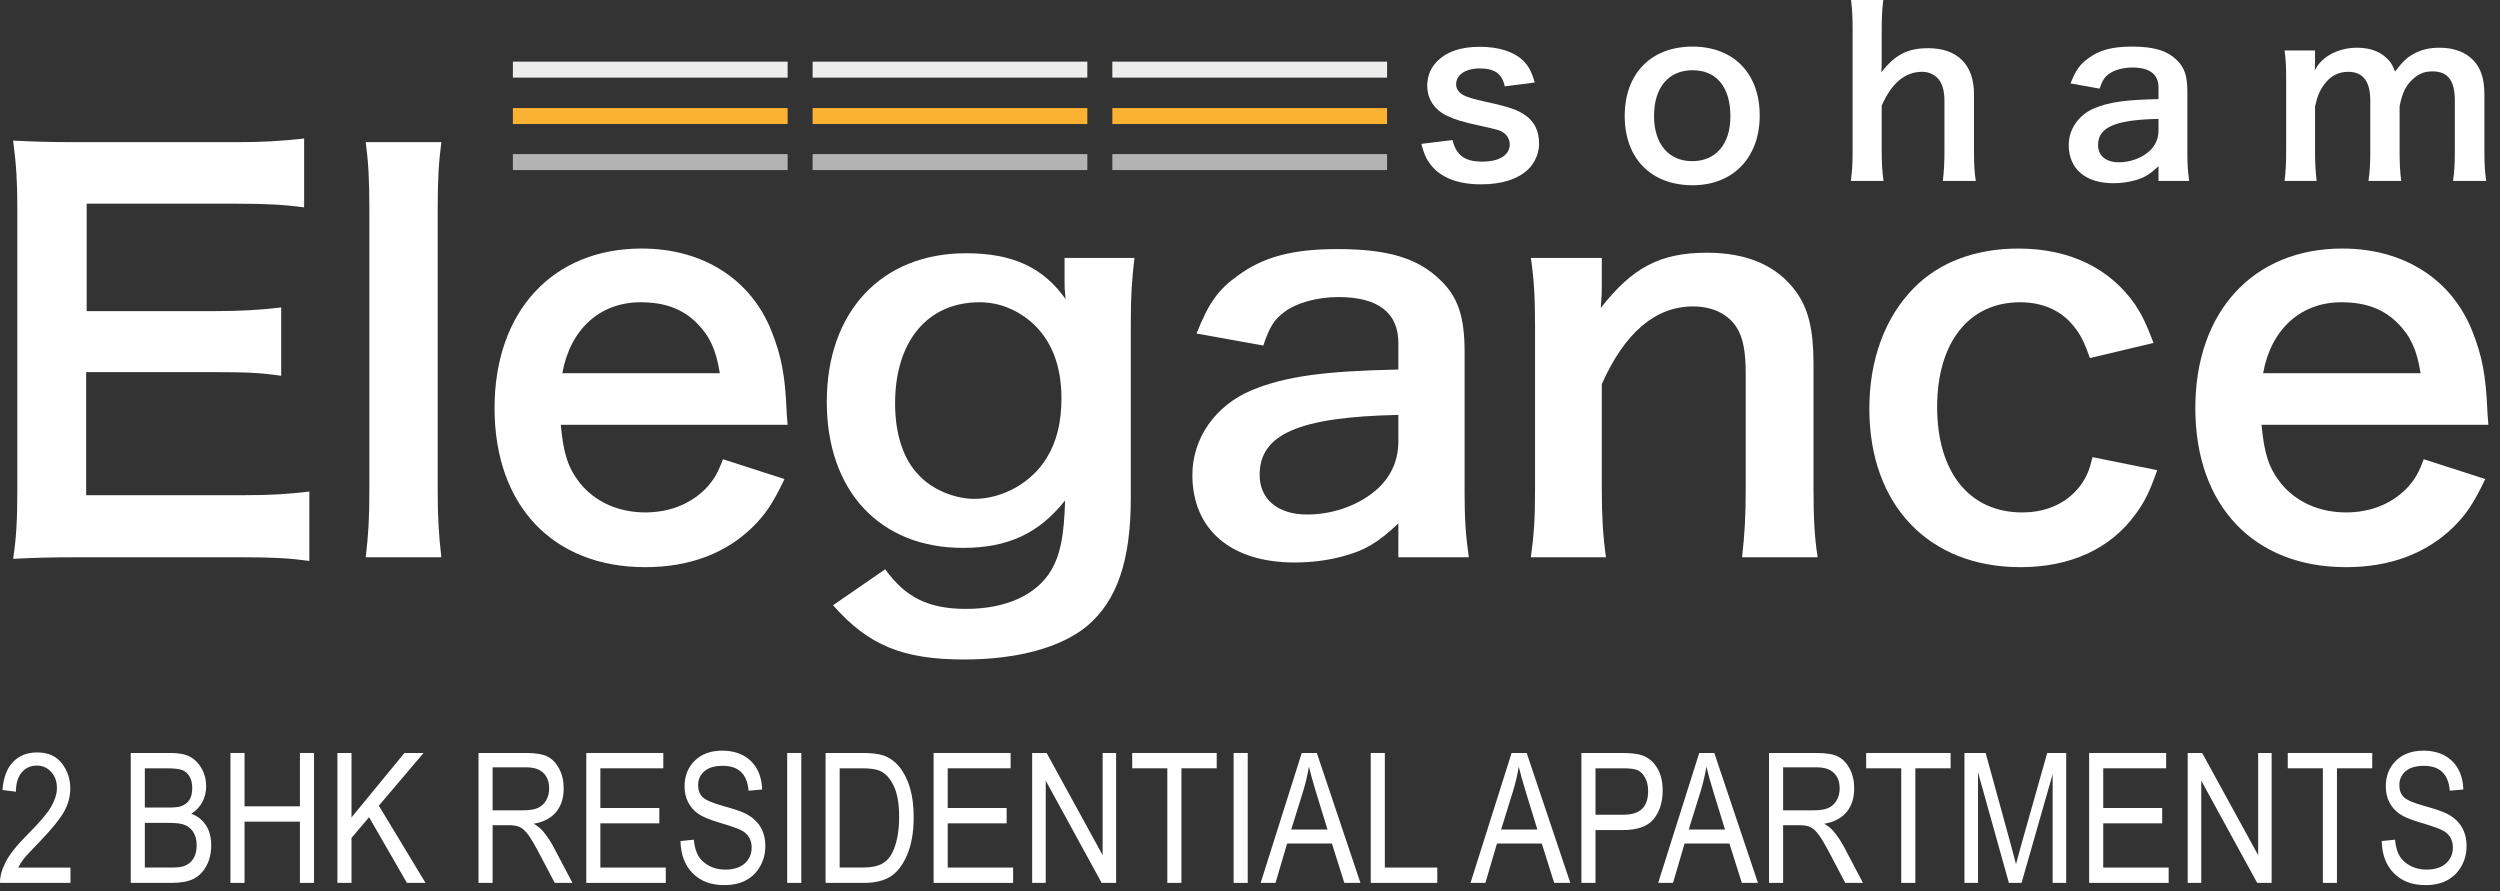 <?xml version="1.0" encoding="UTF-8" standalone="no"?><!DOCTYPE svg PUBLIC "-//W3C//DTD SVG 1.1//EN" "http://www.w3.org/Graphics/SVG/1.1/DTD/svg11.dtd"><svg width="100%" height="100%" viewBox="0 0 202 72" version="1.1" xmlns="http://www.w3.org/2000/svg" xmlns:xlink="http://www.w3.org/1999/xlink" xml:space="preserve" xmlns:serif="http://www.serif.com/" style="fill-rule:evenodd;clip-rule:evenodd;stroke-linejoin:round;stroke-miterlimit:1.414;"><rect x="0" y="0" width="202" height="72" fill="#333333" stroke="none"/><g><path d="M24.995,45.323c-1.516,-0.211 -2.865,-0.296 -5.435,-0.296l-13.146,0c-2.529,0 -3.666,0.042 -5.352,0.127c0.253,-1.686 0.337,-3.076 0.337,-5.562l0,-22.796c0,-2.191 -0.084,-3.455 -0.337,-5.436c1.686,0.085 2.781,0.127 5.352,0.127l12.725,0c2.107,0 3.497,-0.084 5.435,-0.295l0,5.562c-1.601,-0.211 -2.949,-0.295 -5.435,-0.295l-12.136,0l0,8.68l10.239,0c2.192,0 3.624,-0.084 5.478,-0.295l0,5.52c-1.727,-0.253 -2.865,-0.295 -5.478,-0.295l-10.281,0l0,9.944l12.641,0c2.36,0 3.582,-0.084 5.393,-0.295l0,5.605Z" style="fill:#fff;fill-rule:nonzero;"/><path d="M35.66,11.487c-0.211,1.643 -0.295,2.991 -0.295,5.52l0,22.543c0,2.233 0.084,3.623 0.295,5.477l-6.11,0c0.211,-1.812 0.295,-3.033 0.295,-5.477l0,-22.586c0,-2.528 -0.084,-3.876 -0.295,-5.477l6.11,0Z" style="fill:#fff;fill-rule:nonzero;"/><path d="M45.31,34.325c0.211,2.317 0.59,3.497 1.559,4.719c1.222,1.517 3.119,2.36 5.267,2.36c2.065,0 3.835,-0.759 5.056,-2.107c0.507,-0.59 0.802,-1.054 1.223,-2.191l4.972,1.601c-0.969,2.022 -1.517,2.823 -2.571,3.876c-2.19,2.149 -5.14,3.245 -8.68,3.245c-7.458,0 -12.176,-4.972 -12.176,-12.851c0,-7.796 4.676,-12.894 11.881,-12.894c4.93,0 8.807,2.444 10.493,6.657c0.8,2.023 1.095,3.54 1.221,6.405c0,0.084 0,0.21 0.084,1.18l-18.329,0Zm12.852,-4.172c-0.295,-1.854 -0.8,-2.991 -1.854,-4.045c-1.138,-1.137 -2.57,-1.685 -4.551,-1.685c-3.287,0 -5.688,2.191 -6.32,5.73l12.725,0Z" style="fill:#fff;fill-rule:nonzero;"/><path d="M71.522,45.997c1.643,2.275 3.497,3.202 6.531,3.202c3.245,0 5.731,-1.138 6.91,-3.16c0.718,-1.265 1.013,-2.739 1.097,-5.604c-2.108,2.654 -4.594,3.834 -8.259,3.834c-6.7,0 -10.997,-4.593 -10.997,-11.798c0,-7.29 4.424,-12.009 11.249,-12.009c3.751,0 6.237,1.138 8.048,3.708c-0.084,-0.843 -0.084,-0.927 -0.084,-1.391l0,-1.938l5.647,0c-0.211,1.812 -0.295,2.992 -0.295,5.267l0,14.116c0,5.056 -1.096,8.301 -3.54,10.365c-2.107,1.728 -5.604,2.697 -9.944,2.697c-4.93,0 -7.711,-1.137 -10.576,-4.382l4.213,-2.907Zm2.74,-7.585c1.052,1.138 2.864,1.896 4.466,1.896c2.317,0 4.676,-1.348 5.857,-3.329c0.8,-1.306 1.18,-2.865 1.18,-4.803c0,-2.697 -0.843,-4.804 -2.529,-6.237c-1.179,-0.968 -2.57,-1.516 -4.086,-1.516c-4.215,0 -6.827,3.16 -6.827,8.174c0,2.486 0.674,4.551 1.939,5.815" style="fill:#fff;fill-rule:nonzero;"/><path d="M112.988,42.288c-1.685,1.602 -2.739,2.192 -4.466,2.655c-1.223,0.337 -2.571,0.506 -3.919,0.506c-5.14,0 -8.259,-2.655 -8.259,-7.079c0,-2.95 1.854,-5.604 4.762,-6.826c2.739,-1.138 5.857,-1.56 11.882,-1.686l0,-2.149c0,-2.444 -1.643,-3.707 -4.846,-3.707c-1.685,0 -3.413,0.463 -4.382,1.221c-0.8,0.59 -1.179,1.18 -1.685,2.697l-5.393,-0.969c0.968,-2.444 1.727,-3.54 3.329,-4.677c2.064,-1.517 4.424,-2.149 8.047,-2.149c4.045,0 6.489,0.716 8.301,2.486c1.433,1.348 1.981,2.95 1.981,5.814l0,11.335c0,2.234 0.084,3.371 0.337,5.267l-5.689,0l0,-2.739Zm0,-8.764c-8.048,0.169 -11.209,1.559 -11.209,4.846c0,1.98 1.475,3.202 3.836,3.202c2.233,0 4.424,-0.843 5.856,-2.233c1.011,-1.012 1.517,-2.233 1.517,-3.708l0,-2.107Z" style="fill:#fff;fill-rule:nonzero;"/><path d="M123.694,45.027c0.252,-1.812 0.337,-3.118 0.337,-5.477l0,-13.231c0,-2.317 -0.085,-3.75 -0.337,-5.478l5.731,0l0,2.234c0,0.631 0,0.758 -0.085,1.811c2.571,-3.286 4.804,-4.466 8.595,-4.466c3.245,0 5.647,1.053 7.164,3.118c1.012,1.391 1.433,3.076 1.433,5.899l0,10.113c0,2.317 0.084,3.918 0.336,5.477l-6.109,0c0.21,-1.896 0.294,-3.329 0.294,-5.477l0,-9.355c0,-1.77 -0.21,-2.907 -0.716,-3.707c-0.673,-1.096 -1.938,-1.728 -3.539,-1.728c-3.033,0 -5.519,2.106 -7.373,6.278l0,8.512c0,2.064 0.084,3.665 0.336,5.477l-6.067,0Z" style="fill:#fff;fill-rule:nonzero;"/><path d="M168.867,28.931c-0.464,-1.306 -0.759,-1.896 -1.307,-2.57c-1.011,-1.264 -2.486,-1.938 -4.34,-1.938c-4.129,0 -6.699,3.244 -6.699,8.469c0,5.267 2.613,8.512 6.869,8.512c2.106,0 3.791,-0.843 4.845,-2.36c0.379,-0.59 0.589,-1.053 0.843,-2.107l5.224,1.054c-0.59,1.685 -1.011,2.57 -1.77,3.581c-2.022,2.781 -5.267,4.256 -9.269,4.256c-7.417,0 -12.22,-5.015 -12.22,-12.809c0,-3.961 1.264,-7.374 3.582,-9.734c2.064,-2.107 5.014,-3.202 8.469,-3.202c4.13,0 7.416,1.601 9.438,4.55c0.548,0.843 0.886,1.517 1.475,3.076l-5.14,1.222Z" style="fill:#fff;fill-rule:nonzero;"/><path d="M182.733,34.325c0.211,2.317 0.589,3.497 1.559,4.719c1.222,1.517 3.118,2.36 5.267,2.36c2.064,0 3.834,-0.759 5.056,-2.107c0.507,-0.59 0.801,-1.054 1.223,-2.191l4.972,1.601c-0.97,2.022 -1.518,2.823 -2.571,3.876c-2.191,2.149 -5.141,3.245 -8.68,3.245c-7.458,0 -12.177,-4.972 -12.177,-12.851c0,-7.796 4.676,-12.894 11.882,-12.894c4.929,0 8.806,2.444 10.492,6.657c0.8,2.023 1.095,3.54 1.222,6.405c0,0.084 0,0.21 0.084,1.18l-18.329,0Zm12.851,-4.172c-0.294,-1.854 -0.8,-2.991 -1.853,-4.045c-1.138,-1.137 -2.57,-1.685 -4.551,-1.685c-3.286,0 -5.688,2.191 -6.32,5.73l12.724,0Z" style="fill:#fff;fill-rule:nonzero;"/><path d="M117.36,11.314c0.312,1.248 0.992,1.745 2.424,1.745c1.36,0 2.203,-0.533 2.203,-1.396c0,-0.368 -0.182,-0.717 -0.477,-0.919c-0.348,-0.239 -0.459,-0.257 -1.928,-0.588c-1.451,-0.312 -2.021,-0.495 -2.644,-0.79c-1.048,-0.495 -1.617,-1.377 -1.617,-2.443c0,-0.642 0.202,-1.248 0.569,-1.707c0.754,-0.955 2.002,-1.433 3.674,-1.433c1.505,0 2.699,0.368 3.453,1.065c0.478,0.46 0.735,0.919 0.992,1.818l-2.424,0.313c-0.203,-1.011 -0.828,-1.451 -2.021,-1.451c-1.139,0 -1.91,0.514 -1.91,1.285c0,0.349 0.202,0.662 0.568,0.864c0.405,0.202 0.791,0.312 1.837,0.551c1.874,0.404 2.626,0.661 3.233,1.12c0.717,0.514 1.065,1.268 1.065,2.277c0,0.754 -0.348,1.562 -0.899,2.076c-0.845,0.79 -2.132,1.194 -3.803,1.194c-1.892,0 -3.306,-0.57 -4.095,-1.635c-0.33,-0.44 -0.496,-0.808 -0.716,-1.635l2.516,-0.311Z" style="fill:#fff;fill-rule:nonzero;"/><path d="M131.276,9.366c0,-3.416 2.131,-5.601 5.473,-5.601c3.324,0 5.436,2.167 5.436,5.565c0,3.398 -2.148,5.638 -5.418,5.638c-3.36,0 -5.491,-2.167 -5.491,-5.602Zm2.37,0c0,2.259 1.175,3.655 3.085,3.655c1.91,0 3.085,-1.377 3.085,-3.617c0,-2.37 -1.119,-3.729 -3.067,-3.729c-1.928,0 -3.103,1.396 -3.103,3.691" style="fill:#fff;fill-rule:nonzero;"/><path d="M152.171,0c-0.092,0.697 -0.13,1.377 -0.13,2.424l0,2.626c0,0.239 0,0.331 -0.036,0.79c1.139,-1.433 2.13,-1.946 3.801,-1.946c2.351,0 3.693,1.34 3.693,3.709l0,4.629c0,1.01 0.036,1.708 0.147,2.387l-2.664,0c0.093,-0.826 0.129,-1.45 0.129,-2.387l0,-4.078c0,-0.844 -0.184,-1.45 -0.532,-1.818c-0.332,-0.349 -0.773,-0.533 -1.268,-0.533c-1.376,0 -2.443,0.882 -3.27,2.719l0,3.71c0,0.899 0.038,1.597 0.148,2.387l-2.645,0c0.11,-0.79 0.146,-1.341 0.146,-2.387l0,-9.826c0,-1.102 -0.036,-1.672 -0.127,-2.406l2.608,0Z" style="fill:#fff;fill-rule:nonzero;"/><path d="M174.408,13.426c-0.737,0.698 -1.196,0.955 -1.948,1.157c-0.533,0.147 -1.121,0.22 -1.708,0.22c-2.242,0 -3.599,-1.157 -3.599,-3.086c0,-1.285 0.807,-2.443 2.075,-2.975c1.194,-0.496 2.552,-0.68 5.18,-0.734l0,-0.937c0,-1.065 -0.718,-1.617 -2.112,-1.617c-0.737,0 -1.489,0.203 -1.912,0.533c-0.348,0.258 -0.514,0.515 -0.735,1.175l-2.35,-0.422c0.422,-1.065 0.752,-1.542 1.45,-2.038c0.9,-0.662 1.93,-0.937 3.508,-0.937c1.764,0 2.829,0.312 3.62,1.083c0.623,0.588 0.862,1.286 0.862,2.535l0,4.94c0,0.974 0.038,1.47 0.147,2.296l-2.478,0l0,-1.193Zm0,-3.821c-3.508,0.074 -4.886,0.68 -4.886,2.112c0,0.864 0.641,1.396 1.671,1.396c0.973,0 1.928,-0.367 2.553,-0.973c0.441,-0.441 0.662,-0.974 0.662,-1.616l0,-0.919Z" style="fill:#fff;fill-rule:nonzero;"/><path d="M184.595,14.619c0.091,-0.79 0.128,-1.395 0.128,-2.387l0,-5.768c0,-1.156 -0.037,-1.689 -0.128,-2.387l2.46,0l0,0.936c0,0.111 0,0.386 -0.018,0.68c0.532,-1.121 1.892,-1.837 3.417,-1.837c0.992,0 1.799,0.276 2.369,0.827c0.33,0.294 0.478,0.533 0.698,1.102c0.624,-0.826 0.974,-1.157 1.542,-1.451c0.607,-0.33 1.232,-0.478 2.058,-0.478c1.175,0 2.13,0.367 2.755,1.047c0.605,0.662 0.864,1.488 0.864,2.792l0,4.537c0,1.028 0.036,1.634 0.146,2.387l-2.681,0c0.109,-0.753 0.146,-1.304 0.146,-2.387l0,-4.114c0,-1.616 -0.569,-2.351 -1.799,-2.351c-0.607,0 -1.066,0.165 -1.507,0.55c-0.641,0.552 -0.937,1.139 -1.157,2.278l0,3.637c0,1.01 0.038,1.634 0.129,2.387l-2.644,0c0.109,-0.771 0.146,-1.341 0.146,-2.387l0,-4.114c0,-1.544 -0.587,-2.315 -1.781,-2.315c-0.773,0 -1.396,0.313 -1.892,0.955c-0.404,0.533 -0.588,0.955 -0.791,1.837l0,3.637c0,0.992 0.037,1.543 0.13,2.387l-2.59,0Z" style="fill:#fff;fill-rule:nonzero;"/><rect x="89.877" y="12.45" width="22.198" height="1.291" style="fill:#b4b3b3;"/><rect x="89.877" y="8.731" width="22.198" height="1.291" style="fill:#fbb232;"/><rect x="89.877" y="4.981" width="22.198" height="1.291" style="fill:#eeeeed;"/><rect x="65.659" y="12.45" width="22.198" height="1.291" style="fill:#b4b3b3;"/><rect x="65.659" y="8.731" width="22.198" height="1.291" style="fill:#fbb232;"/><rect x="65.659" y="4.981" width="22.198" height="1.291" style="fill:#eeeeed;"/><rect x="41.441" y="12.45" width="22.198" height="1.291" style="fill:#b4b3b3;"/><rect x="41.441" y="8.731" width="22.198" height="1.291" style="fill:#fbb232;"/><rect x="41.441" y="4.981" width="22.198" height="1.291" style="fill:#eeeeed;"/></g><g><path d="M5.694,70.099l0,1.239l-5.693,0c-0.014,-0.501 0.137,-1.063 0.455,-1.684c0.317,-0.621 0.898,-1.354 1.743,-2.199c0.989,-0.985 1.636,-1.746 1.941,-2.283c0.306,-0.538 0.458,-1.038 0.458,-1.502c0,-0.535 -0.156,-0.971 -0.469,-1.308c-0.312,-0.337 -0.698,-0.505 -1.156,-0.505c-0.492,0 -0.895,0.182 -1.21,0.546c-0.316,0.364 -0.473,0.886 -0.473,1.567l-1.089,-0.137c0.077,-1.007 0.362,-1.765 0.856,-2.273c0.494,-0.509 1.145,-0.763 1.952,-0.763c0.878,0 1.543,0.296 1.994,0.888c0.451,0.591 0.677,1.264 0.677,2.018c0,0.668 -0.177,1.309 -0.53,1.922c-0.354,0.613 -1.024,1.431 -2.012,2.453c-0.631,0.645 -1.038,1.085 -1.221,1.319c-0.184,0.234 -0.333,0.468 -0.448,0.702l4.225,0Z" style="fill:#fff;fill-rule:nonzero;"/><path d="M10.564,71.338l0,-10.498l3.233,0c0.655,0 1.173,0.102 1.556,0.304c0.382,0.203 0.695,0.519 0.939,0.948c0.244,0.43 0.366,0.905 0.366,1.425c0,0.481 -0.105,0.915 -0.315,1.302c-0.211,0.386 -0.507,0.696 -0.888,0.93c0.499,0.182 0.892,0.491 1.18,0.928c0.287,0.437 0.431,0.976 0.431,1.616c0,0.635 -0.13,1.193 -0.39,1.673c-0.261,0.48 -0.608,0.829 -1.042,1.046c-0.435,0.218 -1.032,0.326 -1.791,0.326l-3.279,0Zm1.138,-6.087l1.866,0c0.487,0 0.834,-0.033 1.04,-0.1c0.296,-0.1 0.525,-0.268 0.685,-0.505c0.16,-0.236 0.24,-0.557 0.24,-0.963c0,-0.377 -0.073,-0.691 -0.218,-0.942c-0.146,-0.25 -0.34,-0.423 -0.582,-0.519c-0.241,-0.095 -0.675,-0.143 -1.302,-0.143l-1.729,0l0,3.172Zm0,4.848l2.145,0c0.474,0 0.823,-0.042 1.047,-0.128c0.326,-0.125 0.573,-0.329 0.743,-0.613c0.17,-0.284 0.254,-0.641 0.254,-1.07c0,-0.397 -0.081,-0.732 -0.243,-1.006c-0.163,-0.275 -0.382,-0.475 -0.657,-0.602c-0.275,-0.126 -0.706,-0.19 -1.295,-0.19l-1.994,0l0,3.609Z" style="fill:#fff;fill-rule:nonzero;"/><path d="M18.62,71.338l0,-10.498l1.138,0l0,4.311l4.476,0l0,-4.311l1.139,0l0,10.498l-1.139,0l0,-4.948l-4.476,0l0,4.948l-1.138,0Z" style="fill:#fff;fill-rule:nonzero;"/><path d="M27.263,71.338l0,-10.498l1.139,0l0,5.206l4.277,-5.206l1.545,0l-3.614,4.258l3.772,6.24l-1.504,0l-3.058,-5.308l-1.418,1.671l0,3.637l-1.139,0Z" style="fill:#fff;fill-rule:nonzero;"/><path d="M38.664,71.338l0,-10.498l3.817,0c0.797,0 1.385,0.098 1.765,0.294c0.38,0.195 0.691,0.521 0.934,0.976c0.244,0.456 0.366,0.984 0.366,1.586c0,0.792 -0.207,1.433 -0.62,1.925c-0.413,0.491 -1.013,0.804 -1.801,0.937c0.32,0.192 0.564,0.387 0.731,0.584c0.339,0.401 0.637,0.847 0.895,1.339l1.504,2.857l-1.433,0l-1.148,-2.183c-0.444,-0.854 -0.78,-1.429 -1.007,-1.725c-0.226,-0.297 -0.445,-0.496 -0.658,-0.599c-0.212,-0.103 -0.509,-0.155 -0.89,-0.155l-1.317,0l0,4.662l-1.138,0Zm1.138,-5.865l2.45,0c0.534,0 0.94,-0.064 1.217,-0.193c0.277,-0.129 0.496,-0.332 0.659,-0.609c0.162,-0.277 0.243,-0.599 0.243,-0.966c0,-0.53 -0.155,-0.947 -0.465,-1.25c-0.31,-0.303 -0.771,-0.455 -1.382,-0.455l-2.722,0l0,3.473Z" style="fill:#fff;fill-rule:nonzero;"/><path d="M47.372,71.338l0,-10.498l6.223,0l0,1.239l-5.085,0l0,3.208l4.763,0l0,1.239l-4.763,0l0,3.573l5.285,0l0,1.239l-6.423,0Z" style="fill:#fff;fill-rule:nonzero;"/><path d="M54.984,67.958l1.074,-0.114c0.058,0.577 0.188,1.027 0.391,1.35c0.202,0.322 0.492,0.581 0.87,0.777c0.377,0.195 0.802,0.293 1.274,0.293c0.678,0 1.205,-0.165 1.579,-0.496c0.375,-0.332 0.562,-0.761 0.562,-1.29c0,-0.31 -0.068,-0.58 -0.204,-0.811c-0.136,-0.231 -0.341,-0.421 -0.615,-0.568c-0.275,-0.148 -0.868,-0.357 -1.78,-0.627c-0.812,-0.241 -1.389,-0.483 -1.733,-0.726c-0.344,-0.244 -0.611,-0.553 -0.802,-0.928c-0.191,-0.375 -0.287,-0.798 -0.287,-1.271c0,-0.85 0.275,-1.544 0.824,-2.084c0.549,-0.539 1.289,-0.809 2.22,-0.809c0.64,0 1.199,0.126 1.679,0.379c0.48,0.254 0.852,0.616 1.117,1.089c0.265,0.473 0.407,1.029 0.426,1.669l-1.095,0.1c-0.057,-0.683 -0.262,-1.189 -0.612,-1.518c-0.351,-0.33 -0.844,-0.494 -1.479,-0.494c-0.645,0 -1.136,0.144 -1.475,0.433c-0.339,0.288 -0.509,0.662 -0.509,1.12c0,0.425 0.124,0.755 0.373,0.988c0.248,0.234 0.806,0.471 1.675,0.711c0.849,0.235 1.446,0.439 1.789,0.611c0.525,0.269 0.922,0.621 1.189,1.058c0.268,0.436 0.402,0.957 0.402,1.563c0,0.601 -0.141,1.148 -0.422,1.641c-0.282,0.494 -0.665,0.87 -1.15,1.127c-0.484,0.258 -1.068,0.386 -1.75,0.386c-1.065,0 -1.914,-0.319 -2.546,-0.959c-0.633,-0.64 -0.961,-1.506 -0.985,-2.6Z" style="fill:#fff;fill-rule:nonzero;"/><rect x="63.606" y="60.84" width="1.139" height="10.498" style="fill:#fff;fill-rule:nonzero;"/><path d="M66.707,71.338l0,-10.498l2.972,0c0.735,0 1.294,0.065 1.675,0.193c0.502,0.168 0.936,0.473 1.304,0.917c0.367,0.444 0.654,1.004 0.859,1.679c0.205,0.676 0.308,1.477 0.308,2.403c0,1.189 -0.174,2.197 -0.523,3.026c-0.348,0.828 -0.796,1.415 -1.342,1.761c-0.547,0.346 -1.262,0.519 -2.145,0.519l-3.108,0Zm1.138,-1.239l1.834,0c0.74,0 1.301,-0.12 1.683,-0.361c0.382,-0.241 0.675,-0.629 0.88,-1.164c0.273,-0.711 0.409,-1.563 0.409,-2.556c0,-1.065 -0.145,-1.902 -0.434,-2.51c-0.288,-0.609 -0.66,-1.016 -1.113,-1.221c-0.306,-0.139 -0.79,-0.208 -1.454,-0.208l-1.805,0l0,8.02Z" style="fill:#fff;fill-rule:nonzero;"/><path d="M75.436,71.338l0,-10.498l6.223,0l0,1.239l-5.084,0l0,3.208l4.762,0l0,1.239l-4.762,0l0,3.573l5.285,0l0,1.239l-6.424,0Z" style="fill:#fff;fill-rule:nonzero;"/><path d="M83.399,71.338l0,-10.498l1.168,0l4.526,8.259l0,-8.259l1.088,0l0,10.498l-1.167,0l-4.519,-8.26l0,8.26l-1.096,0Z" style="fill:#fff;fill-rule:nonzero;"/><path d="M94.32,71.338l0,-9.259l-2.836,0l0,-1.239l6.825,0l0,1.239l-2.85,0l0,9.259l-1.139,0Z" style="fill:#fff;fill-rule:nonzero;"/><rect x="99.677" y="60.84" width="1.139" height="10.498" style="fill:#fff;fill-rule:nonzero;"/><path d="M101.861,71.338l3.32,-10.498l1.218,0l3.525,10.498l-1.303,0l-1.001,-3.179l-3.622,0l-0.936,3.179l-1.201,0Zm2.47,-4.311l2.932,0l-0.894,-2.907c-0.277,-0.893 -0.48,-1.618 -0.609,-2.177c-0.111,0.673 -0.268,1.341 -0.472,2.005l-0.957,3.079Z" style="fill:#fff;fill-rule:nonzero;"/><path d="M110.755,71.338l0,-10.498l1.139,0l0,9.259l4.239,0l0,1.239l-5.378,0Z" style="fill:#fff;fill-rule:nonzero;"/><path d="M118.818,71.338l3.32,-10.498l1.218,0l3.526,10.498l-1.304,0l-1.001,-3.179l-3.622,0l-0.935,3.179l-1.202,0Zm2.47,-4.311l2.933,0l-0.895,-2.907c-0.277,-0.893 -0.48,-1.618 -0.608,-2.177c-0.112,0.673 -0.269,1.341 -0.472,2.005l-0.958,3.079Z" style="fill:#fff;fill-rule:nonzero;"/><path d="M127.777,71.338l0,-10.498l3.244,0c0.764,0 1.327,0.067 1.69,0.201c0.497,0.181 0.893,0.518 1.189,1.009c0.296,0.492 0.444,1.096 0.444,1.812c0,0.945 -0.241,1.716 -0.724,2.313c-0.482,0.597 -1.315,0.895 -2.499,0.895l-2.205,0l0,4.268l-1.139,0Zm1.139,-5.507l2.227,0c0.701,0 1.215,-0.158 1.539,-0.476c0.325,-0.317 0.487,-0.796 0.487,-1.436c0,-0.415 -0.08,-0.771 -0.24,-1.067c-0.16,-0.296 -0.353,-0.498 -0.58,-0.608c-0.226,-0.11 -0.636,-0.165 -1.228,-0.165l-2.205,0l0,3.752Z" style="fill:#fff;fill-rule:nonzero;"/><path d="M133.979,71.338l3.32,-10.498l1.217,0l3.526,10.498l-1.303,0l-1.002,-3.179l-3.622,0l-0.935,3.179l-1.201,0Zm2.469,-4.311l2.933,0l-0.895,-2.907c-0.277,-0.893 -0.479,-1.618 -0.608,-2.177c-0.111,0.673 -0.269,1.341 -0.472,2.005l-0.958,3.079Z" style="fill:#fff;fill-rule:nonzero;"/><path d="M142.937,71.338l0,-10.498l3.817,0c0.797,0 1.386,0.098 1.765,0.294c0.38,0.195 0.691,0.521 0.935,0.976c0.243,0.456 0.365,0.984 0.365,1.586c0,0.792 -0.207,1.433 -0.62,1.925c-0.412,0.491 -1.013,0.804 -1.801,0.937c0.32,0.192 0.564,0.387 0.731,0.584c0.339,0.401 0.637,0.847 0.895,1.339l1.504,2.857l-1.432,0l-1.148,-2.183c-0.445,-0.854 -0.781,-1.429 -1.007,-1.725c-0.227,-0.297 -0.446,-0.496 -0.658,-0.599c-0.213,-0.103 -0.51,-0.155 -0.891,-0.155l-1.316,0l0,4.662l-1.139,0Zm1.139,-5.865l2.449,0c0.535,0 0.94,-0.064 1.217,-0.193c0.277,-0.129 0.497,-0.332 0.659,-0.609c0.162,-0.277 0.244,-0.599 0.244,-0.966c0,-0.53 -0.156,-0.947 -0.466,-1.25c-0.31,-0.303 -0.771,-0.455 -1.382,-0.455l-2.721,0l0,3.473Z" style="fill:#fff;fill-rule:nonzero;"/><path d="M153.621,71.338l0,-9.259l-2.835,0l0,-1.239l6.824,0l0,1.239l-2.85,0l0,9.259l-1.139,0Z" style="fill:#fff;fill-rule:nonzero;"/><path d="M158.727,71.338l0,-10.498l1.713,0l2.043,7.433l0.409,1.554c0.1,-0.386 0.253,-0.947 0.458,-1.683l2.065,-7.304l1.533,0l0,10.498l-1.095,0l0,-8.78l-2.511,8.78l-1.023,0l-2.496,-8.931l0,8.931l-1.096,0Z" style="fill:#fff;fill-rule:nonzero;"/><path d="M168.803,71.338l0,-10.498l6.223,0l0,1.239l-5.084,0l0,3.208l4.762,0l0,1.239l-4.762,0l0,3.573l5.285,0l0,1.239l-6.424,0Z" style="fill:#fff;fill-rule:nonzero;"/><path d="M176.766,71.338l0,-10.498l1.168,0l4.525,8.259l0,-8.259l1.089,0l0,10.498l-1.167,0l-4.519,-8.26l0,8.26l-1.096,0Z" style="fill:#fff;fill-rule:nonzero;"/><path d="M187.687,71.338l0,-9.259l-2.836,0l0,-1.239l6.825,0l0,1.239l-2.85,0l0,9.259l-1.139,0Z" style="fill:#fff;fill-rule:nonzero;"/><path d="M192.442,67.958l1.074,-0.114c0.057,0.577 0.188,1.027 0.39,1.35c0.203,0.322 0.493,0.581 0.871,0.777c0.377,0.195 0.802,0.293 1.274,0.293c0.678,0 1.204,-0.165 1.579,-0.496c0.375,-0.332 0.562,-0.761 0.562,-1.29c0,-0.31 -0.068,-0.58 -0.204,-0.811c-0.136,-0.231 -0.341,-0.421 -0.616,-0.568c-0.274,-0.148 -0.867,-0.357 -1.779,-0.627c-0.812,-0.241 -1.389,-0.483 -1.733,-0.726c-0.344,-0.244 -0.611,-0.553 -0.802,-0.928c-0.191,-0.375 -0.287,-0.798 -0.287,-1.271c0,-0.85 0.275,-1.544 0.824,-2.084c0.549,-0.539 1.289,-0.809 2.22,-0.809c0.64,0 1.199,0.126 1.679,0.379c0.48,0.254 0.852,0.616 1.117,1.089c0.265,0.473 0.407,1.029 0.426,1.669l-1.095,0.1c-0.058,-0.683 -0.262,-1.189 -0.613,-1.518c-0.35,-0.33 -0.843,-0.494 -1.478,-0.494c-0.645,0 -1.137,0.144 -1.476,0.433c-0.338,0.288 -0.508,0.662 -0.508,1.12c0,0.425 0.124,0.755 0.373,0.988c0.248,0.234 0.806,0.471 1.675,0.711c0.849,0.235 1.445,0.439 1.789,0.611c0.525,0.269 0.921,0.621 1.189,1.058c0.268,0.436 0.402,0.957 0.402,1.563c0,0.601 -0.141,1.148 -0.422,1.641c-0.282,0.494 -0.665,0.87 -1.15,1.127c-0.484,0.258 -1.068,0.386 -1.751,0.386c-1.064,0 -1.913,-0.319 -2.545,-0.959c-0.633,-0.64 -0.961,-1.506 -0.985,-2.6Z" style="fill:#fff;fill-rule:nonzero;"/></g></svg>